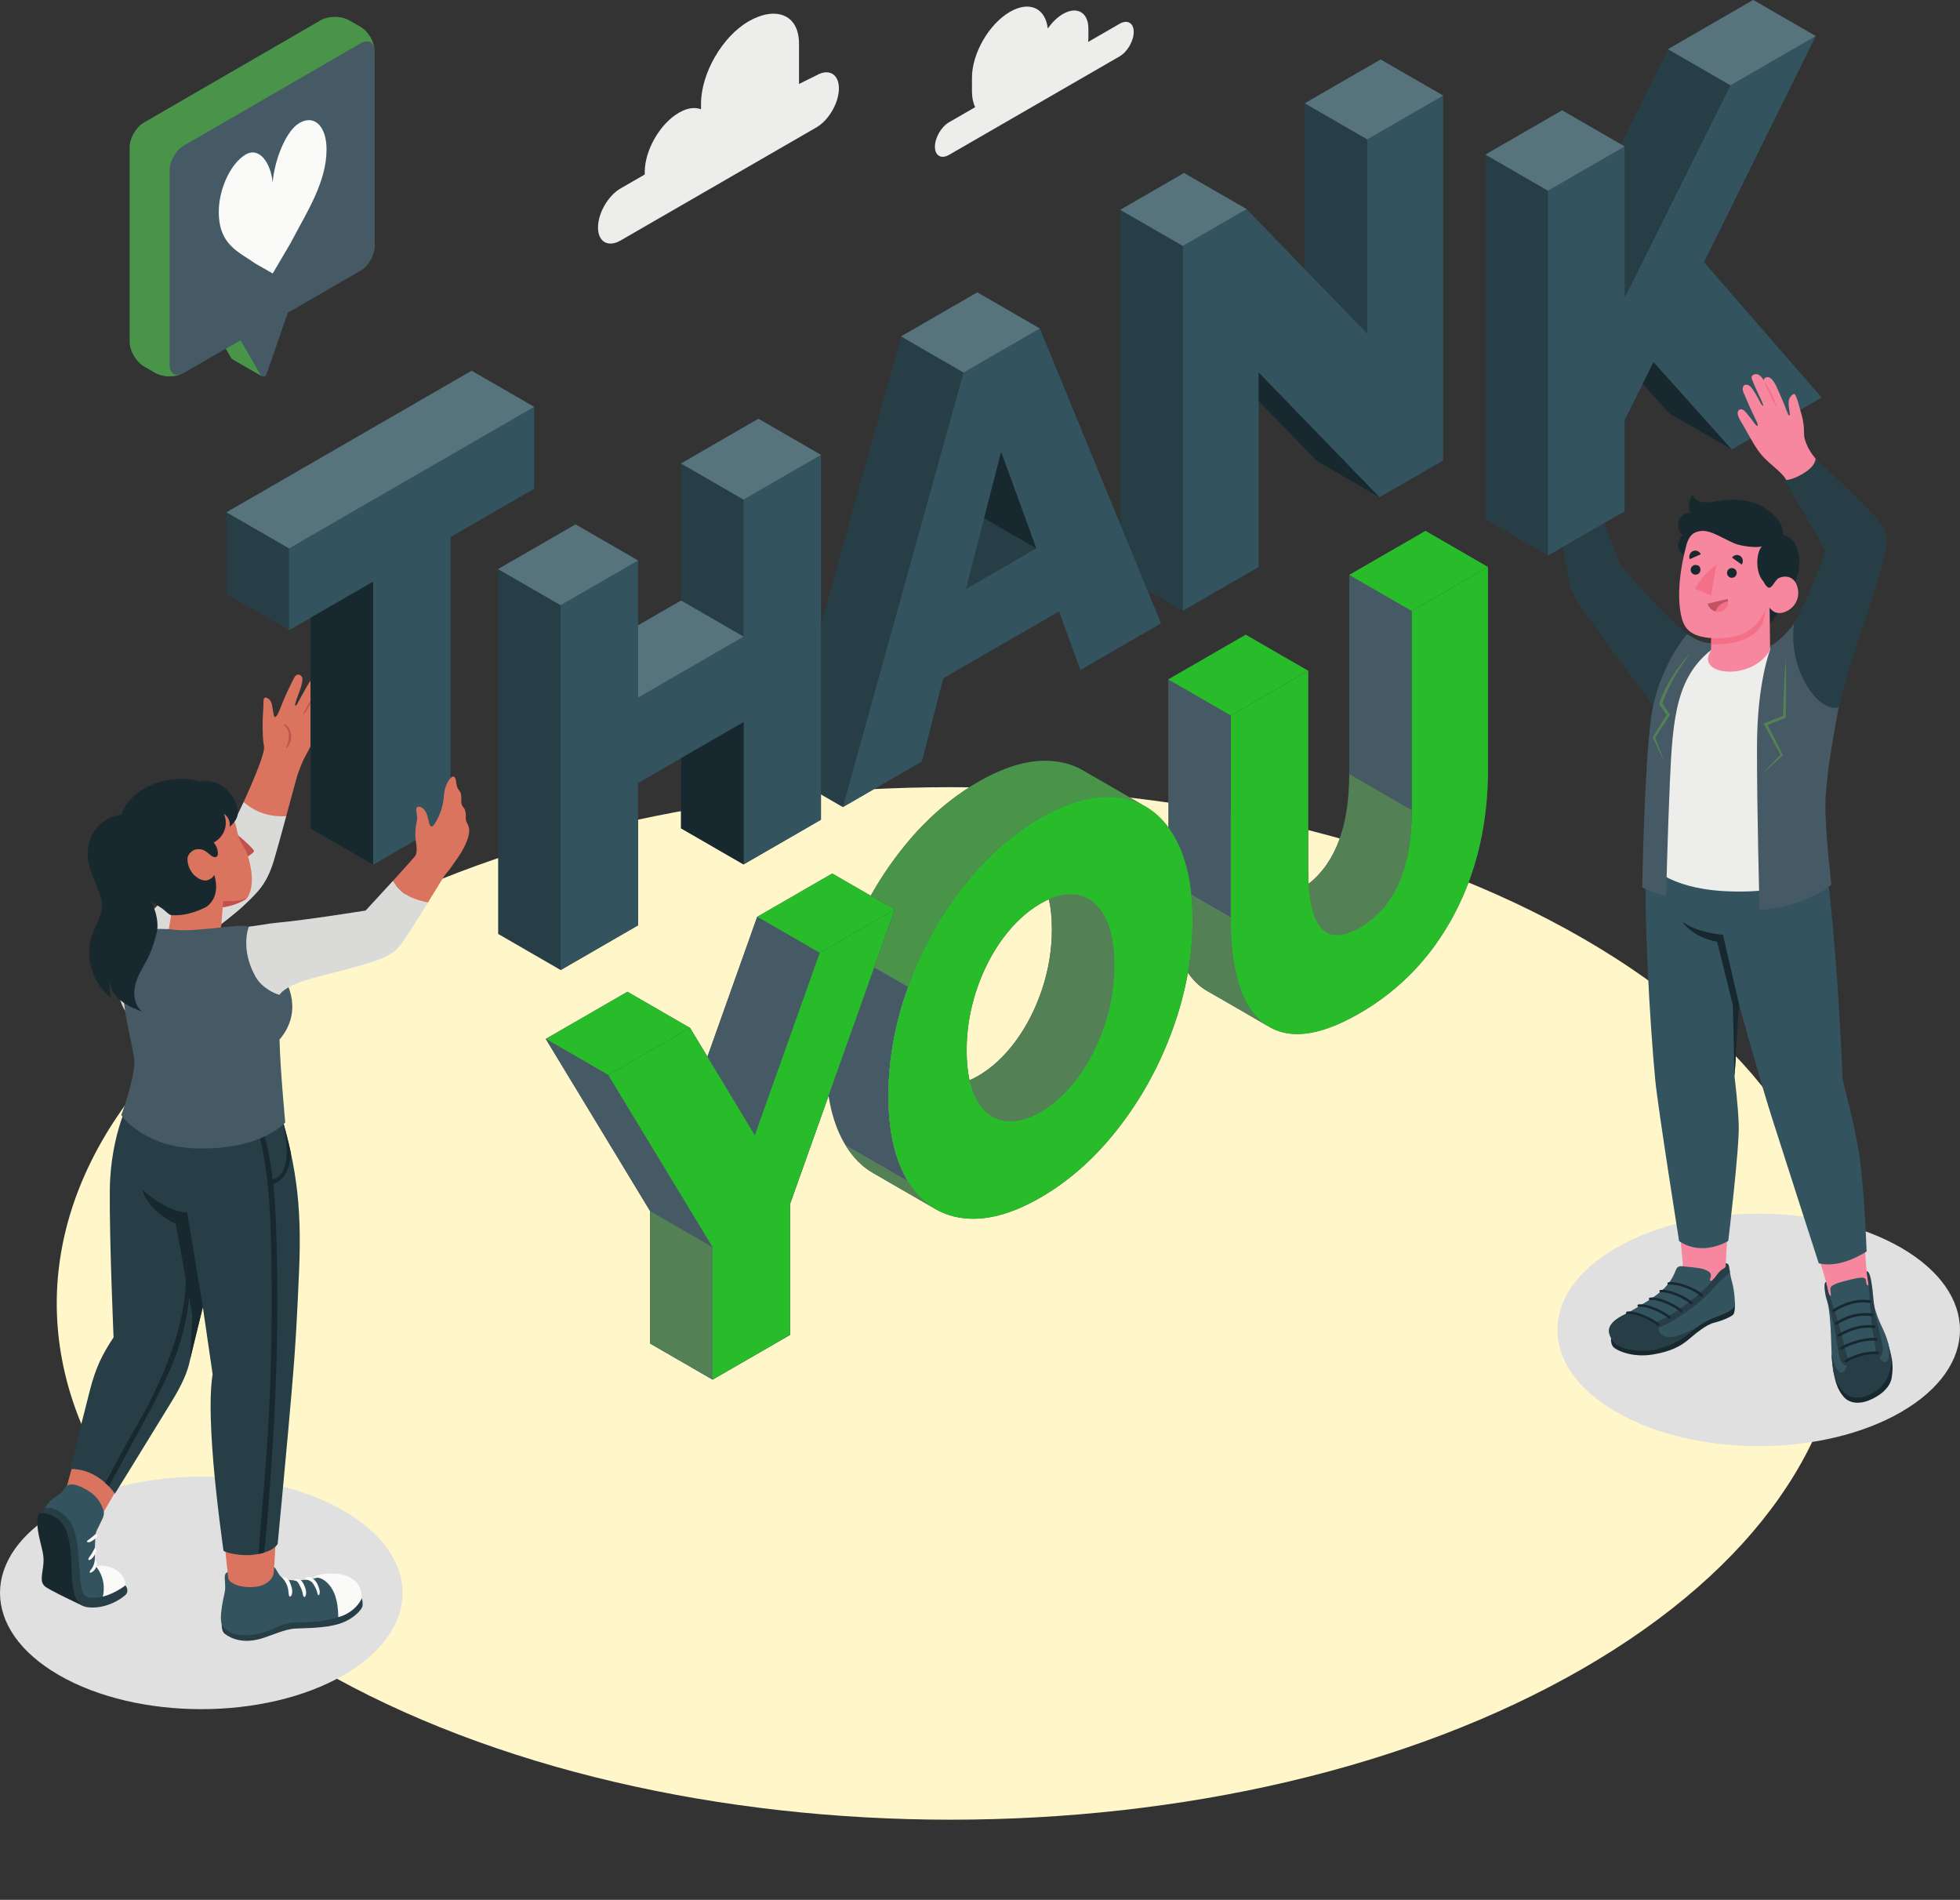 <svg xmlns="http://www.w3.org/2000/svg" width="518" height="502" viewBox="0 0 518 502" fill="none"><rect x="0" y="0" width="518" height="502" fill="#333333" stroke="none"/><g clip-path="url(#clip0_1127_12153)"><path d="M84.202 247.955C-8.069 301.227 -8.067 387.6 84.207 440.872C176.48 494.145 326.083 494.145 418.354 440.872C510.625 387.6 510.622 301.227 418.348 247.955C326.075 194.682 176.473 194.682 84.202 247.955Z" fill="#FFF6C9"></path><path d="M215.756 19.918L211.167 22.188V11.575C211.167 3.562 204.776 1.64 197.836 5.647C190.896 9.653 185.271 19.397 185.271 27.41V28.878C183.697 28.25 181.664 28.493 179.44 29.777C174.446 32.66 170.399 39.672 170.399 45.438V46.105L164.001 49.799C160.712 51.698 158.045 56.315 158.045 60.113C158.045 63.91 160.712 65.448 164.001 63.55L215.756 33.669C219.044 31.77 221.711 27.153 221.711 23.356C221.711 19.558 219.044 18.019 215.756 19.918Z" fill="#EDEDEB"></path><path d="M295.895 6.283L287.576 11.086C287.618 10.714 287.647 10.346 287.647 9.984V7.575C287.647 3.286 284.636 1.548 280.922 3.693C279.418 4.561 278.035 5.937 276.914 7.547C276.306 2.154 272.076 0.145 266.937 3.112C261.38 6.32 256.876 14.121 256.876 20.537V24.142C256.876 25.803 257.183 27.204 257.728 28.318L250.819 32.308C248.758 33.497 247.089 36.39 247.089 38.768C247.089 41.146 248.758 42.111 250.819 40.922L295.895 14.897C297.954 13.709 299.625 10.815 299.625 8.437C299.625 6.058 297.954 5.094 295.895 6.283Z" fill="#EDEDEB"></path><path d="M502.414 329.684C523.188 341.678 523.188 361.124 502.414 373.118C481.639 385.112 447.957 385.113 427.183 373.118C406.408 361.124 406.408 341.678 427.183 329.684C447.957 317.69 481.64 317.69 502.414 329.684Z" fill="#E0E0E0"></path><path d="M90.812 399.191C111.586 411.185 111.586 430.632 90.812 442.625C70.037 454.619 36.355 454.621 15.581 442.625C-5.194 430.632 -5.194 411.185 15.581 399.191C36.355 387.197 70.037 387.197 90.812 399.191Z" fill="#E0E0E0"></path><path d="M119.844 363.506C115.408 363.448 111.26 362.43 108.169 360.606C106.795 359.792 105.722 358.87 104.993 357.893C105.722 358.87 106.796 359.792 108.169 360.606C111.261 362.43 115.408 363.448 119.844 363.506Z" fill="#29444E"></path><path d="M376.73 140.289L356.598 151.907V204.519L373.11 214.063V161.45L393.256 149.819L376.73 140.289Z" fill="#455A64"></path><path d="M356.598 204.519C356.598 218.212 353.006 227.877 345.848 233.544C346.552 246.071 351.095 249.907 359.472 245.067C368.569 239.82 373.11 229.477 373.11 214.063L356.598 204.519Z" fill="#455A64"></path><path d="M353.359 247.092C348.86 247.092 346.357 242.577 345.848 233.544C353.006 227.877 356.598 218.212 356.598 204.519L373.11 214.063C373.11 229.477 368.569 239.82 359.472 245.067C357.136 246.417 355.098 247.092 353.359 247.092Z" fill="#548055"></path><path d="M329.228 167.714L308.771 179.521V232.962L325.296 242.492V189.065L345.739 177.258L329.228 167.714Z" fill="#455A64"></path><path d="M334.231 270.526C328.265 266.161 325.296 256.821 325.296 242.492L308.771 232.962C308.771 247.277 311.753 256.631 317.705 260.983C318.166 261.321 318.64 261.633 319.129 261.904C321.637 263.301 332.698 269.741 335.098 271.123C334.799 270.933 334.515 270.73 334.231 270.526Z" fill="#455A64"></path><path d="M335.098 271.123C332.698 269.741 321.637 263.301 319.129 261.904C318.64 261.633 318.166 261.321 317.705 260.983C316.283 259.943 315.029 258.617 313.946 257.005C314.762 252.362 315.169 247.73 315.169 243.106C315.169 240.777 315.066 238.566 314.859 236.473L325.29 242.488V242.496C325.29 256.819 328.268 266.163 334.225 270.527C334.442 270.686 334.66 270.838 334.883 270.982C334.955 271.03 335.025 271.077 335.098 271.123Z" fill="#548055"></path><path d="M373.112 161.453L373.11 161.451V161.45L393.25 149.822L393.252 149.825L373.112 161.453ZM356.598 151.917L356.592 151.913L356.598 151.91V151.917ZM384.825 144.957L376.73 140.289L368.752 144.893L376.733 140.285L384.825 144.957Z" fill="white"></path><path d="M373.11 161.451L356.598 151.917V151.91L368.752 144.893L376.73 140.289L384.825 144.957L393.25 149.822L373.11 161.45V161.451Z" fill="#29BC2A"></path><path d="M345.738 177.257L339.215 173.486L345.742 177.254L345.738 177.257ZM318.882 173.685L329.222 167.716H329.223L318.882 173.685Z" fill="white"></path><path d="M325.29 189.062L308.771 179.522L318.882 173.685L329.223 167.716L339.215 173.486L345.738 177.257L325.29 189.062Z" fill="#29BC2A"></path><path d="M334.225 270.527C328.269 266.163 325.29 256.819 325.29 242.496V189.062L345.742 177.254V229.862C345.742 245.287 350.32 250.356 359.479 245.068C368.567 239.82 373.112 229.484 373.112 214.06V161.453L393.252 149.825V203.258C393.252 217.58 390.274 230.364 384.319 241.605C378.362 252.849 370.014 261.569 359.272 267.771C348.53 273.973 340.179 274.893 334.225 270.527Z" fill="#455A64"></path><path d="M342.83 273.232C339.841 273.232 337.193 272.483 334.883 270.982C334.661 270.838 334.442 270.686 334.225 270.527C328.269 266.163 325.29 256.819 325.29 242.496V189.062L345.742 177.254V229.862C345.742 241.348 348.28 247.093 353.359 247.093C355.1 247.093 357.14 246.417 359.479 245.068C368.567 239.82 373.112 229.484 373.112 214.06V161.453L393.252 149.825V203.258C393.252 217.58 390.274 230.364 384.319 241.605C378.362 252.849 370.014 261.569 359.272 267.771C352.968 271.411 347.485 273.232 342.83 273.232Z" fill="#29BC2A"></path><path d="M286.118 203.53C284.004 202.323 281.658 201.55 279.082 201.212C272.982 200.412 266.123 202.215 258.476 206.635C250.831 211.054 243.958 217.168 237.871 225.003L254.382 234.547C260.483 226.712 267.343 220.584 274.988 216.179C282.635 211.759 289.507 209.956 295.595 210.755C298.224 211.094 300.61 211.881 302.738 213.129C300.569 211.853 288.911 205.116 286.118 203.53Z" fill="#455A64"></path><path d="M254.382 234.547L237.871 225.003C243.958 217.168 250.831 211.054 258.476 206.635C264.948 202.894 270.856 201.028 276.217 201.028C277.19 201.028 278.146 201.089 279.082 201.212C281.658 201.55 284.004 202.323 286.118 203.53C288.769 205.036 299.412 211.185 302.339 212.893C301.668 212.53 300.977 212.208 300.261 211.929C299.895 211.785 299.524 211.654 299.146 211.534C298.017 211.173 296.834 210.913 295.597 210.75C294.664 210.629 293.716 210.567 292.746 210.567C287.384 210.567 281.466 212.436 274.991 216.174C274.021 216.735 273.063 217.322 272.117 217.937C268.181 220.496 264.464 223.536 260.962 227.055C259.031 228.993 257.166 231.077 255.367 233.304C255.037 233.715 254.708 234.128 254.382 234.547Z" fill="#499449"></path><path d="M237.871 225.003C231.771 232.84 226.984 241.57 223.515 251.195L240.026 260.739C243.51 251.114 248.295 242.383 254.382 234.547L237.871 225.003Z" fill="#455A64"></path><path d="M240.026 260.739L231.056 255.554L236.466 240.345L230.12 236.68C232.411 232.59 234.996 228.697 237.871 225.003L254.382 234.547C254.196 234.787 254.011 235.028 253.826 235.269C248.302 242.517 243.883 250.519 240.567 259.278C240.383 259.762 240.204 260.249 240.026 260.739Z" fill="#499449"></path><path d="M240.026 260.739L223.515 251.195C220.03 260.82 218.295 270.418 218.295 279.962C218.295 289.505 220.03 297.083 223.515 302.71L240.026 312.24C236.556 306.627 234.807 299.049 234.807 289.505C234.807 279.948 236.556 270.364 240.026 260.739Z" fill="#455A64"></path><path d="M240.026 312.24L223.515 302.71C225.507 305.922 227.92 308.349 230.78 309.976C232.841 311.156 243.809 317.5 247.008 319.343C244.282 317.717 241.951 315.344 240.026 312.24Z" fill="#455A64"></path><path d="M246.772 319.208C243.304 317.207 232.793 311.128 230.78 309.976C227.92 308.349 225.507 305.922 223.515 302.71L240.026 312.24C240.154 312.447 240.285 312.65 240.417 312.85C242.207 315.574 244.325 317.694 246.772 319.208Z" fill="#548055"></path><path d="M276.669 237.882C276.852 237.794 277.031 237.721 277.212 237.641V237.638C277.035 237.719 276.846 237.801 276.669 237.882Z" fill="#273E47"></path><path d="M284.912 236.473C282.557 236.014 279.996 236.404 277.212 237.642C277.727 239.932 277.998 242.533 277.998 245.487C277.998 250.91 277.13 256.211 275.409 261.376C273.687 266.554 271.342 271.137 268.386 275.135C265.431 279.148 262.123 282.198 258.476 284.313C257.718 284.748 256.972 285.114 256.253 285.425C256.66 287.337 257.27 289.018 258.056 290.468C259.778 293.653 262.11 295.538 265.079 296.135C268.034 296.717 271.342 295.959 274.988 293.843C278.635 291.742 281.943 288.678 284.912 284.679C287.867 280.681 290.213 276.085 291.934 270.92C293.656 265.741 294.509 260.454 294.509 255.031C294.509 249.623 293.656 245.311 291.934 242.126C290.213 238.954 287.867 237.069 284.912 236.473Z" fill="#455A64"></path><path d="M267.059 296.32C266.381 296.32 265.721 296.256 265.076 296.128C264.38 295.991 263.717 295.781 263.089 295.5C261.047 294.58 259.373 292.904 258.056 290.468C257.27 289.018 256.66 287.337 256.253 285.425C256.972 285.114 257.718 284.748 258.476 284.313C262.123 282.198 265.431 279.148 268.386 275.135C271.342 271.137 273.687 266.554 275.409 261.376C277.13 256.211 277.998 250.91 277.998 245.487C277.998 242.533 277.727 239.932 277.212 237.642C279.149 236.781 280.977 236.33 282.703 236.29C282.778 236.289 282.853 236.287 282.928 236.287C283.603 236.287 284.263 236.351 284.908 236.477C287.866 237.066 290.208 238.949 291.931 242.131C292.91 243.946 293.612 246.121 294.033 248.658C294.352 250.577 294.509 252.703 294.509 255.031C294.509 257.312 294.359 259.57 294.055 261.805C293.636 264.884 292.927 267.919 291.931 270.913C290.208 276.088 287.866 280.676 284.908 284.678C284.415 285.344 283.914 285.984 283.403 286.598C280.833 289.671 278.029 292.092 274.988 293.843C274.267 294.262 273.559 294.628 272.864 294.939C270.811 295.86 268.876 296.32 267.059 296.32Z" fill="#548055"></path><path d="M284.907 284.678C287.866 280.676 290.208 276.087 291.931 270.913C293.651 265.744 294.513 260.451 294.513 255.031C294.513 249.616 293.651 245.317 291.931 242.131C290.208 238.949 287.866 237.066 284.907 236.477C281.945 235.893 278.64 236.652 274.991 238.759C271.34 240.868 268.035 243.925 265.076 247.927C262.115 251.933 259.772 256.522 258.052 261.691C256.331 266.864 255.47 272.157 255.47 277.573C255.47 282.991 256.331 287.291 258.052 290.474C259.772 293.659 262.115 295.544 265.076 296.128C268.035 296.716 271.34 295.954 274.991 293.847C278.64 291.74 281.945 288.685 284.907 284.678ZM254.386 321.855C248.292 321.06 243.504 317.856 240.028 312.242C236.551 306.63 234.812 299.049 234.812 289.499C234.812 279.952 236.551 270.365 240.028 260.736C243.504 251.109 248.292 242.378 254.386 234.544C260.479 226.711 267.348 220.586 274.991 216.174C282.635 211.761 289.504 209.953 295.597 210.75C298.222 211.094 300.605 211.885 302.744 213.122C305.571 214.756 307.974 217.17 309.954 220.364C313.431 225.979 315.169 233.558 315.169 243.106C315.169 252.655 313.431 262.243 309.954 271.871C306.476 281.499 301.691 290.229 295.597 298.061C289.504 305.896 282.635 312.017 274.991 316.431C267.348 320.843 260.479 322.654 254.386 321.855Z" fill="#455A64"></path><path d="M257.239 322.039C256.271 322.039 255.32 321.977 254.386 321.855C248.292 321.06 243.504 317.856 240.028 312.242C239.883 312.007 239.74 311.77 239.6 311.527C238.467 309.561 237.535 307.367 236.803 304.944C235.476 300.547 234.812 295.399 234.812 289.499C234.812 279.952 236.551 270.365 240.028 260.736C243.504 251.109 248.292 242.378 254.386 234.544C260.479 226.711 267.348 220.586 274.991 216.174C281.466 212.436 287.384 210.567 292.746 210.567C293.716 210.567 294.665 210.629 295.597 210.75C298.222 211.095 300.605 211.885 302.744 213.122C305.571 214.756 307.974 217.17 309.954 220.364C313.431 225.979 315.169 233.558 315.169 243.106C315.169 247.73 314.762 252.362 313.946 257.005C313.077 261.949 311.746 266.905 309.954 271.871C306.476 281.5 301.691 290.229 295.597 298.061C289.504 305.897 282.635 312.017 274.991 316.431C268.518 320.168 262.601 322.039 257.239 322.039ZM255.47 277.573C255.47 282.992 256.331 287.292 258.052 290.474C259.772 293.659 262.115 295.544 265.076 296.128C265.721 296.256 266.381 296.32 267.059 296.32C269.491 296.32 272.136 295.495 274.991 293.847C278.64 291.74 281.945 288.685 284.907 284.678C287.866 280.676 290.208 276.088 291.931 270.913C293.651 265.744 294.513 260.451 294.513 255.031C294.513 252.701 294.353 250.576 294.033 248.658C293.612 246.121 292.91 243.945 291.931 242.131C290.208 238.949 287.866 237.066 284.907 236.477C284.263 236.351 283.603 236.287 282.928 236.287C282.852 236.287 282.778 236.289 282.703 236.29C280.331 236.338 277.76 237.161 274.991 238.759C271.34 240.868 268.035 243.925 265.076 247.927C262.115 251.933 259.772 256.522 258.052 261.691C256.331 266.864 255.47 272.157 255.47 277.573Z" fill="#29BC2A"></path><path d="M219.947 230.806L200.115 242.255L186.958 279.231L182.344 271.593L165.824 262.054L144.236 274.517L171.815 320.016V354.996L188.334 364.534L208.784 352.728V318.162L236.465 240.345L219.947 230.806Z" fill="#455A64"></path><path d="M208.784 318.162L236.465 240.345L216.635 251.795L200.115 242.255L219.947 230.806L236.465 240.345L231.056 255.554L218.973 289.52L208.784 318.162ZM160.756 284.056L144.236 274.517L165.824 262.054L182.344 271.593L160.756 284.056Z" fill="#29BC2A"></path><path d="M200.115 242.255L216.635 251.795L199.488 299.979L186.958 279.231L200.115 242.255Z" fill="#455A64"></path><path d="M144.236 274.517L160.756 284.056L188.334 329.556L171.815 320.016L144.236 274.517Z" fill="#455A64"></path><path d="M171.815 354.996L188.334 364.534V329.556L171.815 320.016V354.996Z" fill="#455A64"></path><path d="M188.334 364.534L171.815 354.996V320.016L188.334 329.556V364.534Z" fill="#548055"></path><path d="M208.785 318.162V352.728L188.334 364.534V329.556L160.756 284.056L182.344 271.593L199.488 299.979L216.635 251.795L236.466 240.345L208.785 318.162Z" fill="#455A64"></path><path d="M188.334 364.534V329.556L160.756 284.056L182.344 271.593L199.488 299.979L216.635 251.795L236.466 240.345L208.785 318.162V352.728L188.334 364.534Z" fill="#29BC2A"></path><path d="M364.88 15.725L344.842 27.294V71.151L329.444 55.26L312.926 45.721L296.091 55.441V151.841L312.609 161.381L332.646 149.812V105.955L348.043 121.847L364.562 131.385L381.398 121.665V25.264L364.88 15.725Z" fill="#273E47"></path><path d="M381.398 25.265V121.665L364.562 131.385L332.647 98.444V149.812L312.609 161.381V64.98L329.444 55.26L361.362 88.2V36.834L381.398 25.265Z" fill="#33535F"></path><path d="M296.091 55.441L312.609 64.98L329.444 55.26L312.926 45.721L296.091 55.441Z" fill="#33535F"></path><path d="M312.609 64.98L296.091 55.441L312.926 45.721L329.444 55.26L312.609 64.98Z" fill="#57747C"></path><path d="M344.842 27.294L361.361 36.834L381.398 25.265L364.88 15.725L344.842 27.294Z" fill="#33535F"></path><path d="M361.361 36.834L344.842 27.294L364.88 15.725L381.398 25.265L361.361 36.834Z" fill="#57747C"></path><path d="M332.647 98.444L364.562 131.386L348.044 121.847L332.646 105.955L332.647 98.444Z" fill="#17282F"></path><path d="M274.806 86.805L258.287 77.266L238.146 88.895L206.231 203.722L222.75 213.261L243.614 201.216L249.294 179.206L279.867 161.555L285.548 177.005L306.825 164.72L274.806 86.805Z" fill="#273E47"></path><path d="M273.876 144.907L264.581 119.426L255.285 155.641L273.876 144.907ZM279.867 161.556L249.293 179.206L243.614 201.216L222.75 213.261L254.665 98.433L274.806 86.805L306.825 164.72L285.548 177.005L279.867 161.556Z" fill="#33535F"></path><path d="M238.146 88.895L254.665 98.433L274.806 86.805L258.288 77.266L238.146 88.895Z" fill="#33535F"></path><path d="M254.665 98.433L238.146 88.895L258.288 77.266L274.806 86.805L254.665 98.433Z" fill="#57747C"></path><path d="M273.87 144.897L260.084 136.94L264.585 119.425L273.87 144.897Z" fill="#17282F"></path><path d="M200.446 110.66L179.995 122.468V158.688L168.627 165.25V148.108L152.109 138.568L131.657 150.376V246.778L148.176 256.316L168.627 244.508V206.913L179.995 200.349V218.87L196.515 228.408L216.965 216.6V120.2L200.446 110.66Z" fill="#273E47"></path><path d="M216.966 120.2V216.6L196.515 228.408V190.812L168.627 206.913V244.508L148.176 256.316V159.915L168.627 148.108V184.326L196.515 168.226V132.007L216.966 120.2Z" fill="#33535F"></path><path d="M131.657 150.376L148.176 159.915L168.627 148.108L152.109 138.568L131.657 150.376Z" fill="#33535F"></path><path d="M148.176 159.915L131.657 150.376L152.109 138.568L168.627 148.108L148.176 159.915Z" fill="#57747C"></path><path d="M179.995 122.468L196.515 132.007L216.966 120.2L200.446 110.66L179.995 122.468Z" fill="#33535F"></path><path d="M196.515 132.007L179.995 122.468L200.446 110.66L216.966 120.2L196.515 132.007Z" fill="#57747C"></path><path d="M179.995 158.688L196.515 168.226L168.628 184.326V165.25L179.995 158.688Z" fill="#33535F"></path><path d="M168.628 184.326V165.25L179.995 158.688L196.515 168.226L168.628 184.326Z" fill="#57747C"></path><path d="M196.515 190.812V228.408L179.995 218.87V200.349L196.515 190.812Z" fill="#17282F"></path><path d="M456.108 333.847L456.704 322.486L443.822 324.042C443.822 324.042 444.352 330.163 444.722 333.623C444.942 335.668 442.384 339.628 442.384 339.628C442.384 339.628 448.635 342.553 451.828 341.236C455.019 339.919 456.52 335.776 456.426 334.896C456.333 334.015 456.108 333.847 456.108 333.847Z" fill="#F6879F"></path><path d="M425.929 353.189C425.725 353.196 425.498 355.314 426.642 356.167C427.961 357.152 431.784 358.709 436.727 357.921C441.67 357.135 444.304 355.597 446.231 353.966C448.158 352.337 450.859 350.038 453.088 349.49C455.158 348.982 457.39 348.012 458.034 347.384C458.679 346.755 458.484 344.076 458.484 344.076L425.929 353.189Z" fill="#17282F"></path><path d="M456.109 333.827C456.109 333.827 456.732 333.809 456.885 334.425C457.066 335.16 457.314 337.303 457.688 338.504C458.208 340.173 458.646 343.618 458.426 345.004C458.204 346.388 454.839 347.471 452.696 348.326C450.506 349.201 448 350.927 445.813 352.751C443.548 354.638 438.711 356.694 435.474 356.793C431.644 356.91 427.288 355.911 426.236 354.287C424.935 352.277 423.953 349.922 429.536 347.249C430.594 346.743 434.289 344.512 435.546 343.705C438.95 341.525 441.327 339.552 442.79 335.864C442.961 335.433 443.14 334.956 443.563 334.724C443.889 334.547 444.29 334.555 444.664 334.59C445.615 334.679 449.406 335.024 450.283 335.376C451.058 335.688 452.154 336.043 452.173 336.957C452.18 337.275 452.093 337.588 451.994 337.893C451.933 338.081 451.889 338.332 452.068 338.435C452.236 338.533 452.451 338.407 452.594 338.277C453.169 337.756 453.58 337.101 454.059 336.501C454.315 336.179 454.596 335.87 454.924 335.61C455.223 335.375 455.611 335.249 455.874 334.985C456.207 334.65 456.109 334.255 456.109 333.827Z" fill="#33535F"></path><path d="M445.813 352.751C446.773 351.95 447.797 351.172 448.827 350.473V350.467C448.827 350.467 442.295 354.514 439.531 352.891C437.751 351.847 438.526 350.466 438.551 350.034C438.577 349.6 432.322 346.786 430.628 346.662C430.167 346.922 429.78 347.133 429.536 347.249C423.953 349.922 424.935 352.277 426.236 354.287C427.288 355.911 430.461 357.091 435.41 356.905C438.646 356.785 443.548 354.638 445.813 352.751Z" fill="#273E47"></path><path d="M438.969 348.758C435.49 350.211 437.02 350.772 438.013 350.868C439.007 350.963 444.825 347.493 448.347 344.675C452.021 341.735 454.287 338.586 455.653 337.507C456.161 337.104 456.707 336.613 457.191 336.154C457.071 335.43 456.97 334.771 456.885 334.426C456.732 333.809 456.109 333.827 456.109 333.827C456.109 334.255 456.208 334.65 455.874 334.985C455.611 335.249 455.223 335.375 454.924 335.611C454.596 335.87 454.315 336.179 454.059 336.501C453.58 337.101 453.169 337.756 452.595 338.277C449.65 342.052 442.449 347.306 438.969 348.758Z" fill="#273E47"></path><path d="M438.245 350.372L438.463 350.29C438.609 350.17 438.624 349.963 438.496 349.829C437.454 348.724 432.628 346.191 430.042 346.555C429.849 346.582 429.717 346.748 429.745 346.927C429.773 347.105 429.93 347.225 430.141 347.203C432.558 346.868 437.146 349.387 437.971 350.262L438.245 350.372Z" fill="#17282F"></path><path d="M441.257 348.484L441.475 348.402C441.621 348.282 441.635 348.075 441.507 347.939C440.467 346.837 435.642 344.307 433.053 344.668C432.861 344.695 432.729 344.861 432.757 345.04C432.785 345.218 432.957 345.341 433.153 345.314C435.571 344.983 440.158 347.499 440.983 348.374L441.257 348.484Z" fill="#17282F"></path><path d="M444.274 346.689L444.492 346.607C444.637 346.488 444.651 346.281 444.524 346.145C443.483 345.041 438.657 342.506 436.07 342.874C435.878 342.899 435.746 343.067 435.773 343.246C435.801 343.423 435.97 343.547 436.17 343.52C438.587 343.186 443.174 345.704 443.999 346.579L444.274 346.689Z" fill="#17282F"></path><path d="M447.054 344.665L447.273 344.582C447.418 344.463 447.432 344.256 447.304 344.12C446.265 343.016 441.429 340.485 438.85 340.849C438.659 340.875 438.526 341.042 438.555 341.219C438.581 341.398 438.752 341.521 438.95 341.496C441.365 341.163 445.956 343.679 446.779 344.554L447.054 344.665Z" fill="#17282F"></path><path d="M449.777 342.641L449.992 342.562C450.139 342.445 450.156 342.238 450.031 342.101C448.599 340.534 443.567 338.456 440.98 338.819C440.789 338.845 440.656 339.012 440.684 339.19C440.712 339.368 440.883 339.488 441.08 339.466C443.41 339.14 448.228 341.138 449.499 342.527L449.777 342.641Z" fill="#17282F"></path><path d="M482.57 338.575L479.364 327.93L492.494 325.582L493.327 335.938C493.327 335.938 494.816 339.606 494.043 340.989C493.27 342.373 484.548 344.121 483.71 343.25C482.873 342.379 482.57 338.575 482.57 338.575Z" fill="#F6879F"></path><path d="M484.47 361.908C484.978 365.218 485.754 367.342 487.257 369.089C488.762 370.836 491.334 371.048 493.835 370.065C496.336 369.081 499.469 367.023 499.952 364.02C500.434 361.018 500.116 359.063 499.269 356.055L484.47 361.908Z" fill="#17282F"></path><path d="M493.327 335.938C494.385 335.843 494.283 340.407 495.277 344.807C496.342 349.523 498.133 351.256 499.054 355.114C500.107 359.523 500.014 361.583 498.47 364.598C496.927 367.614 490.859 371.301 487.416 367.89C484.61 365.109 484.2 361.591 484.041 357.045C483.878 352.347 483.805 349.035 483.285 345.533C482.789 342.186 481.699 339.232 482.579 338.709C482.693 339.193 482.815 339.813 482.932 340.288C483.021 340.653 483.284 342.467 483.875 342.389C483.892 341.949 483.847 341.548 483.776 341.114C483.715 340.736 483.716 340.314 483.971 339.978C484.227 339.639 485.222 339.191 485.641 339.049C486.659 338.7 488.485 338.247 489.529 337.995C490.049 337.868 490.572 337.762 491.098 337.683C491.525 337.619 492.028 337.571 492.444 337.638C492.699 337.679 492.941 337.8 493.053 338.005C493.135 338.157 493.137 338.339 493.152 338.511C493.179 338.824 493.251 339.129 493.363 339.417C493.414 339.544 493.531 339.69 493.678 339.635C493.799 339.588 493.836 339.446 493.826 339.334C493.783 338.788 493.671 338.405 493.588 337.776C493.549 337.485 493.461 337.094 493.431 336.8C493.402 336.513 493.375 336.223 493.327 335.938Z" fill="#33535F"></path><path d="M498.704 353.868C498.863 354.504 499.856 358.716 498.601 359.705C497.245 360.776 496.167 357.511 496.167 357.511C496.167 357.511 492.735 357.136 488.018 359.818C488.329 360.478 487.775 362.905 486.394 362.632C485.021 362.363 484.07 357.501 484.058 357.437C484.228 361.793 484.692 365.189 487.416 367.89C490.859 371.301 496.927 367.614 498.47 364.598C500.015 361.583 500.107 359.523 499.054 355.114C498.949 354.673 498.831 354.262 498.704 353.868Z" fill="#273E47"></path><path d="M495.81 357.862C495.972 359.491 497.737 358.649 497.617 356.332C497.497 354.015 495.606 348.775 495.277 344.807C494.767 339.365 494.385 335.843 493.327 335.938L493.347 336.103L493.683 338.365C493.742 338.693 493.799 338.981 493.826 339.334C494.14 342.658 494.424 349.13 495.009 352.122C495.594 355.113 495.649 356.233 495.81 357.862Z" fill="#273E47"></path><path d="M488.58 359.682C488.097 358.134 487.714 357.098 487.085 354.117C486.461 351.157 484.46 345.261 483.458 342.088C483.153 341.573 482.997 340.552 482.932 340.288C482.823 339.844 482.709 339.279 482.603 338.811L482.574 338.713C481.94 339.101 482.259 341.675 482.651 342.999C483.044 344.323 483.516 345.74 484.016 347.642C485.253 351.38 485.568 357.05 486.355 359.199C487.141 361.349 489.063 361.23 488.58 359.682Z" fill="#273E47"></path><path d="M487.927 359.967L488.064 359.907C488.1 359.882 491.766 357.537 496.096 357.862C496.309 357.877 496.513 357.732 496.551 357.54C496.591 357.347 496.45 357.178 496.238 357.161C491.606 356.813 487.811 359.246 487.65 359.351C487.468 359.47 487.411 359.69 487.527 359.844C487.614 359.961 487.775 360.005 487.927 359.967Z" fill="#17282F"></path><path d="M486.743 356.565L486.87 356.513C486.911 356.488 491.045 354.013 495.863 354.227C496.075 354.233 496.274 354.087 496.308 353.892C496.34 353.698 496.192 353.532 495.979 353.523C490.884 353.299 486.657 355.834 486.479 355.94C486.292 356.055 486.227 356.275 486.335 356.433C486.42 356.557 486.585 356.605 486.743 356.565Z" fill="#17282F"></path><path d="M495.317 350.903C495.463 350.867 495.588 350.758 495.628 350.618C495.68 350.424 495.555 350.245 495.345 350.216C490.512 349.553 486.041 352.429 485.852 352.552C485.668 352.671 485.612 352.893 485.728 353.046C485.843 353.198 486.086 353.223 486.266 353.108C486.309 353.08 490.653 350.291 495.151 350.913L495.317 350.903Z" fill="#17282F"></path><path d="M494.773 347.774C494.916 347.738 495.039 347.631 495.081 347.493C495.138 347.301 495.016 347.119 494.808 347.088C489.484 346.269 485.295 349.3 485.12 349.429C484.944 349.558 484.903 349.78 485.03 349.926C485.156 350.072 485.405 350.085 485.575 349.956C485.613 349.927 489.645 347.022 494.6 347.782L494.773 347.774Z" fill="#17282F"></path><path d="M494.146 344.26C494.286 344.224 494.409 344.121 494.452 343.985C494.512 343.793 494.393 343.61 494.186 343.576C489.191 342.738 484.628 345.888 484.437 346.024C484.258 346.148 484.213 346.371 484.335 346.52C484.455 346.669 484.698 346.691 484.877 346.562C484.922 346.531 489.33 343.49 493.968 344.268L494.146 344.26Z" fill="#17282F"></path><path d="M481.689 221.397C485.596 247.505 486.975 285.109 486.975 285.109C487.299 287.09 489.14 292.947 490.978 302.681C492.616 311.356 493.261 329.567 493.327 330.664C493.327 330.664 486.539 335.338 480.669 333.795C480.669 333.795 472.059 307.187 468.241 295.172C464.628 283.802 459.643 265.479 459.643 265.479L458.41 284.459C458.41 284.459 459.368 292.044 459.528 297.297C459.714 303.404 456.754 327.894 456.754 327.894C456.754 327.894 450.048 332.182 443.763 327.937C443.763 327.937 438.149 292.642 437.455 285.328C436.094 270.982 434.285 241.456 435.065 223.679L481.689 221.397Z" fill="#33535F"></path><path d="M459.643 265.479L455.35 247.012C455.35 247.012 448.333 246.48 444.539 243.459C444.539 243.459 447.147 247.628 453.817 248.85L457.973 265.643L458.41 284.459L459.643 265.479Z" fill="#17282F"></path><path d="M414.392 150.159C415.717 156.278 414.964 155.589 418.471 160.401C425.85 170.525 434.696 182.438 434.696 182.438C442.594 185.508 443.19 175.265 447.962 170.088C443.631 165.554 441.849 165.545 436.619 159.462C433.32 155.627 427.836 149.298 427.836 149.298C427.836 149.298 425.351 142.807 423.3 136.892C420.712 129.431 419.872 128.369 421.004 124.777C421.55 123.04 421.758 120.748 421.891 119.67C422.205 117.164 422.145 114.638 422.35 112.127C422.365 111.949 422.378 111.762 422.306 111.599C422.027 110.967 421.184 111.402 420.804 111.686C420.289 112.069 420.039 112.729 419.858 113.336C419.618 114.139 419.414 114.944 419.183 115.753C419.12 115.967 418.979 116.721 418.674 116.719C418.35 116.715 418.388 115.913 418.374 115.71C418.319 114.883 418.349 114.053 418.379 113.226C418.453 111.156 418.527 109.087 418.601 107.017C418.61 106.732 418.621 106.443 418.546 106.167C418.248 105.069 416.982 105.215 416.48 106.402C416.347 106.718 416.243 107.046 416.172 107.382C415.955 108.422 415.799 109.475 415.704 110.534C415.665 110.973 415.64 111.398 415.541 111.828C415.521 111.913 415.391 112.51 415.226 112.267L415.179 112.061C415.149 110.653 415.256 109.249 415.325 107.846C415.36 107.133 415.385 106.422 415.38 105.709C415.375 105.232 415.506 104.353 415.132 103.982C415.008 103.859 414.835 103.796 414.663 103.768C414.124 103.681 413.539 103.931 413.229 104.38C413.055 104.631 412.913 104.941 412.806 105.229C412.73 105.428 412.647 105.811 412.589 106.168C412.258 105.365 411.184 105.579 410.779 106.226C410.159 107.217 410.14 108.324 410.075 109.701C410.001 111.259 409.969 112.019 409.956 114.355C409.953 114.809 409.742 115.094 409.657 114.582C409.585 114.146 409.546 113.741 409.523 113.299C409.494 112.756 409.495 112.582 409.458 112.005C409.41 111.243 409.489 109.802 409.226 109.49C408.977 109.195 408.456 109.344 408.184 109.572C407.976 109.744 407.852 109.995 407.753 110.247C407.112 111.859 407.218 113.659 407.351 115.389C407.459 116.773 407.578 118.156 407.697 119.541C407.917 122.083 408.168 124.724 409.474 126.917C409.922 127.669 410.363 128.677 410.584 129.524C411.395 132.626 411.885 136.149 412.528 139.815C413.004 142.53 413.384 145.513 414.392 150.159Z" fill="#F6879F"></path><path d="M416.497 117.934C414.193 117.76 413.206 120.842 412.801 122.619C412.721 122.972 412.856 124.046 413.225 123.26C413.355 122.986 413.478 122.708 413.611 122.435C413.866 121.911 414.14 121.395 414.462 120.909C415.015 120.071 415.716 119.312 416.592 118.824C416.828 118.69 417.121 118.488 417.047 118.227C416.999 118.059 416.813 117.972 416.641 117.949L416.497 117.934Z" fill="#F47089"></path><path d="M412.589 106.168C412.616 108.931 412.519 111.682 412.025 114.411C411.85 111.649 411.958 108.871 412.589 106.168Z" fill="#F47089"></path><path d="M445.826 167.542C442.44 164.783 438.798 161.011 435.815 157.828C432.833 154.646 428.196 149.201 428.196 149.201L421.942 133.066C421.942 133.066 421.124 134.823 417.353 135.918C413.58 137.013 411.843 135.759 411.843 135.759C411.843 135.759 412.772 143.85 413.934 149.744C415.095 155.636 414.7 155.807 418.413 161.173C422.126 166.54 431.868 179.834 434.424 183.001C436.979 186.168 439.905 192.601 439.905 192.423C439.905 192.247 445.826 167.542 445.826 167.542Z" fill="#273E47"></path><path d="M466.107 170.773C468.765 171.282 477.046 174.234 480.121 175.883C480.121 175.883 483.569 183.368 482.026 200.475C481.779 203.213 481.159 210.593 480.902 216.288C480.557 223.971 480.922 226.122 481.196 230.201C481.196 230.201 474.102 236.587 455.361 235.447C440.644 234.552 436.138 228.576 436.138 228.576C436.138 228.576 435.919 208.746 436.144 197.902C436.441 183.657 440.633 175.378 443.771 172.844L453.395 171.097L466.107 170.773Z" fill="#EDEDEB"></path><path d="M467.801 170.807L467.811 171.762C467.811 171.762 464.402 180.282 464.351 196.988C464.299 213.693 465.033 240.422 465.033 240.422C465.033 240.422 476.433 240.017 483.99 233.759C483.99 233.759 482.356 219.295 482.423 212.653C482.49 206.011 484.185 196.404 485.932 186.938C487.706 177.324 474.145 164.761 474.145 164.761C472.275 167.32 470.172 169.362 467.801 170.807Z" fill="#455A64"></path><path d="M453.043 170.047C449.62 169.836 448.569 169.201 445.826 167.542C445.826 167.542 438.175 176.455 436.363 189.584C434.551 202.714 434.016 234.474 434.016 234.474C435.309 235.257 438.719 236.546 440.333 236.746C440.333 236.746 440.699 221.105 441.321 206.693C442.07 189.304 443.096 178.355 453.064 171.13L453.043 170.047Z" fill="#455A64"></path><path d="M465.725 204.496C467.318 202.783 468.934 201.094 470.574 199.432C469.264 197.131 467.528 193.875 466.276 191.557L466.076 191.185C467.776 190.483 469.492 189.817 471.21 189.16C471.363 184.06 471.582 178.764 471.963 173.696C472.1 178.863 472.055 184.25 471.956 189.43L471.951 189.677L471.717 189.772C470.2 190.388 468.681 190.996 467.151 191.58C467.475 192.207 469.06 195.263 469.06 195.263C469.804 196.67 470.489 198.108 471.209 199.528L471.072 199.657C469.316 201.297 467.532 202.908 465.725 204.496Z" fill="#548055"></path><path d="M439.927 201.459C438.858 199.31 437.849 197.134 436.857 194.948L436.8 194.824L436.879 194.692C438.037 192.742 439.227 190.812 440.433 188.892L438.593 186.195L438.483 186.035C440.122 180.914 443.243 176.38 446.812 172.417C444.496 175.601 442.379 178.913 440.704 182.467C440.194 183.596 439.733 184.742 439.36 185.914L441.22 188.663L441.365 188.876L441.227 189.091C439.981 191.032 438.716 192.962 437.422 194.873C438.288 197.057 439.137 199.246 439.927 201.459Z" fill="#548055"></path><path d="M470.207 141.159C470.207 141.159 472.918 141.298 474.192 143.36C475.466 145.423 476.24 149.185 474.622 153.395C472.844 158.027 469.38 162.493 468.623 163.794C467.867 165.095 466.416 165.405 466.416 165.405L466.81 159.7L467.195 155.73C467.195 155.73 464.112 152.679 463.958 149.807C463.762 146.112 465.288 144.089 465.288 144.089L470.207 141.159Z" fill="#17282F"></path><path d="M450.394 146.992C451.966 146.322 453.944 146.139 455.626 146.105C457.227 146.074 458.827 146.034 460.428 145.998C462.141 145.961 463.854 145.923 465.569 145.885C465.569 145.885 471.074 145.21 471.241 141.339C471.325 139.435 470.445 138.121 470.257 137.838C469.591 136.838 468.513 135.692 467.536 135.001C465.208 133.356 463.07 132.473 460.168 132.143C458.076 131.904 455.957 132.109 453.876 132.421C452.466 132.631 451.024 132.89 449.629 132.599C448.629 132.391 447.581 131.747 447.451 130.734C446.311 132 446.035 133.973 446.783 135.503C445.412 135.383 444.072 136.387 443.658 137.699C443.193 139.166 443.83 140.387 444.66 141.541C444.556 141.398 443.96 142.469 443.912 142.559C443.585 143.186 443.451 143.909 443.554 144.62C443.702 145.627 444.567 146.376 445.462 146.86C447.04 147.713 448.766 147.686 450.394 146.992Z" fill="#17282F"></path><path d="M471.959 161.597C468.937 162.909 467.688 160.51 467.688 160.51L467.811 171.762C462.993 180.149 447.789 178.526 452.188 171.907L452.275 168.592C452.275 168.592 451.276 168.579 449.723 168.232C445.633 167.314 444.682 164.819 444.164 161.919C443.359 157.412 443.773 151.215 445.664 144.136C446.029 142.769 446.689 141.288 447.983 140.717C451.195 139.298 454.007 141.666 458.313 143.562C460.097 144.348 464.484 144.849 465.668 144.355C464.066 145.975 463.849 151.307 466.009 153.569C466.37 154.335 466.765 154.792 467.073 155.086C467.995 155.962 468.873 153.844 469.714 153.036C470.564 152.235 473.616 151.613 474.797 154.44C475.992 157.316 474.759 160.383 471.959 161.597Z" fill="#F6879F"></path><path d="M452.275 168.592C455.713 168.72 458.652 168.44 461.065 167.286C463.053 166.335 465.88 163.575 466.587 160.878C466.346 165.237 464.647 167.218 461.502 168.7C458.356 170.18 454.485 170.335 452.234 170.287L452.275 168.592Z" fill="#F47089"></path><path d="M457.755 147.342L460.316 149.186C460.816 148.446 460.646 147.435 459.94 146.925C459.232 146.415 458.254 146.603 457.755 147.342Z" fill="#17282F"></path><path d="M446.566 147.752L449.475 146.466C449.147 145.644 448.231 145.264 447.427 145.62C446.624 145.974 446.238 146.93 446.566 147.752Z" fill="#17282F"></path><path d="M458.989 151.485C458.932 152.192 458.313 152.721 457.606 152.665C456.897 152.608 456.368 151.99 456.424 151.282C456.481 150.574 457.1 150.045 457.808 150.101C458.516 150.157 459.044 150.776 458.989 151.485Z" fill="#17282F"></path><path d="M449.394 150.668C449.338 151.376 448.719 151.904 448.011 151.848C447.303 151.793 446.774 151.173 446.83 150.465C446.886 149.757 447.506 149.228 448.213 149.285C449.028 149.349 449.458 149.854 449.394 150.668Z" fill="#17282F"></path><path d="M453.626 149.216L452.213 157.347L447.962 155.566C449.624 152.748 451.512 150.632 453.626 149.216Z" fill="#F47089"></path><path d="M456.596 158.254L451.301 159.515C451.701 161.001 453.213 161.922 454.675 161.574C456.137 161.226 456.998 159.739 456.596 158.254Z" fill="#C35363"></path><path d="M453.406 161.559C453.878 160.124 455.159 159.078 456.685 158.924C456.714 160.162 455.916 161.279 454.675 161.574C454.245 161.676 453.814 161.658 453.406 161.559Z" fill="#F47089"></path><path d="M450.326 69.285L479.866 9.538L463.347 -0.001L440.831 12.998L428.334 38.107L412.839 29.159L392.595 40.847V137.248L409.115 146.787L429.359 135.099V111L434.148 101.418L441.14 109.221L457.659 118.76L481.416 105.045L450.326 69.285Z" fill="#273E47"></path><path d="M437.002 95.707L429.359 111V135.099L409.115 146.787V50.387L429.359 38.699V78.773L457.35 22.538L479.867 9.538L450.326 69.285L481.417 105.045L457.659 118.76L437.002 95.707Z" fill="#33535F"></path><path d="M392.595 40.847L409.115 50.387L429.359 38.699L412.839 29.159L392.595 40.847Z" fill="#33535F"></path><path d="M409.115 50.387L392.595 40.847L412.839 29.159L429.359 38.699L409.115 50.387Z" fill="#57747C"></path><path d="M440.831 12.998L457.35 22.538L479.866 9.538L463.347 -0.001L440.831 12.998Z" fill="#33535F"></path><path d="M457.35 22.538L440.831 12.998L463.347 -0.001L479.866 9.538L457.35 22.538Z" fill="#57747C"></path><path d="M437.002 95.707L457.659 118.76L441.14 109.221L434.148 101.418L437.002 95.707Z" fill="#17282F"></path><path d="M459.244 109.009C459.278 108.698 459.436 108.391 459.709 108.243C460.002 108.084 460.373 108.135 460.665 108.293C460.958 108.449 461.19 108.699 461.41 108.948C462.13 109.76 462.804 110.615 463.426 111.506C463.562 111.701 464.579 113.12 464.55 112.304C464.541 112.021 464.37 111.617 464.255 111.381C463.022 108.861 461.864 106.306 460.781 103.72C460.552 103.172 460.398 102.235 460.965 101.822C461.496 101.434 462.225 101.775 462.63 102.181C462.873 102.424 463.092 102.688 463.283 102.973C463.874 103.857 464.415 104.775 464.9 105.72C465.102 106.111 465.284 106.497 465.536 106.857C465.586 106.928 465.931 107.434 465.994 107.147L465.958 106.937C465.459 105.623 464.833 104.36 464.242 103.086C463.943 102.438 463.651 101.788 463.391 101.126C463.216 100.682 462.765 99.916 462.973 99.432C463.041 99.271 463.178 99.148 463.327 99.057C463.793 98.774 464.43 98.787 464.885 99.086C465.141 99.254 465.389 99.489 465.596 99.713C465.74 99.871 465.961 100.195 466.149 100.504C466.156 99.636 467.231 99.43 467.849 99.879C468.795 100.564 469.228 101.583 469.805 102.835C470.37 104.061 470.886 105.309 471.422 106.548C471.833 107.498 472.118 108.513 472.577 109.464C472.671 109.657 472.798 109.843 473.021 109.816C473.076 107.935 471.885 105.693 473.768 104.271C473.873 104.191 473.989 104.118 474.12 104.099C474.767 104.01 475.707 108.174 475.91 108.817C476.323 110.128 476.587 111.366 476.718 112.73C476.826 113.853 476.675 115.053 477.014 116.152C477.318 117.144 477.727 118.107 478.258 118.999C479.047 120.327 480.101 121.614 481.879 123.514C483.732 125.496 485.341 126.915 487.629 129.521C486.24 130.574 484.776 131.549 483.155 132.395C481.055 133.492 478.952 134.044 476.792 134.494C475.057 131.602 473.707 129.378 471.868 126.475C471.783 126.342 471.693 126.212 471.599 126.084C471.476 125.921 471.347 125.764 471.211 125.611C469.439 123.622 467.319 122.3 465.578 120.239C464.057 118.438 463.176 116.691 462.112 114.899C461.643 114.111 461.251 113.278 460.774 112.508C460.284 111.718 459.787 110.925 459.445 110.056C459.323 109.744 459.219 109.415 459.237 109.08L459.244 109.009Z" fill="#F6879F"></path><path d="M466.149 100.504C467.161 103.075 468.284 105.589 469.764 107.934C468.891 105.306 467.749 102.773 466.149 100.504Z" fill="#F47089"></path><path d="M474.145 164.761C476.324 160.975 478.382 156.153 480.032 152.115C481.683 148.078 482.446 145.486 482.446 145.486L471.658 126.79C471.658 126.79 473.131 127.188 476.593 125.099C480.101 122.981 479.796 121.164 479.796 121.164C479.796 121.164 491.285 131.691 495.495 136.463C499.469 140.966 499.037 142.695 497.482 149.032C495.929 155.37 490.869 169.827 489.611 173.697C488.354 177.566 485.932 186.938 485.932 186.938C480.494 188.391 472.473 176.866 474.145 164.761Z" fill="#273E47"></path><path d="M95.247 422.133C95.796 422.021 95.914 423.675 95.799 424.404C95.685 425.132 93.686 427.751 89.756 429.033C85.826 430.313 80.187 430.174 77.793 430.34C75.398 430.506 71.893 432.056 69.594 432.804C64.255 434.542 60.977 432.903 59.42 431.718C58.808 431.252 58.672 430.485 58.619 429.816C58.492 428.231 58.602 427.896 58.787 427.889L95.247 422.133Z" fill="#273E47"></path><path d="M58.956 422.747C58.733 423.843 58.546 425 58.446 426.114C58.324 427.477 58.252 429.213 59.271 430.176C60.991 431.8 62.919 432.075 64.916 432.07C67.311 432.065 69.613 431.533 71.813 430.547C73.823 429.647 75.427 428.865 77.679 428.744C80.155 428.613 83.589 428.671 86.017 428.148C88.091 427.701 90.124 427.23 91.965 426.164C93.518 425.262 94.446 424.186 95.276 422.426C95.056 419.336 93.327 418.038 91.521 417.257C89.613 416.431 87.257 416.425 85.194 416.678C82.872 416.965 81.154 417.476 79.077 417.569C77.671 417.633 76.191 417.589 74.866 417.061C74.234 416.81 73.704 415.944 73.361 415.376C72.944 414.685 72.749 414.048 72.082 414.057C72.081 414.057 61.213 415.267 60.231 415.432C59.114 415.619 59.427 417.13 59.469 417.946C59.505 418.651 59.482 418.667 59.516 419.373C59.55 420.066 59.344 421.063 59.182 421.735C59.101 422.071 59.026 422.409 58.956 422.747Z" fill="#33535F"></path><path d="M80.827 416.959C80.973 416.85 81.136 416.764 81.311 416.717C82.238 416.464 83.067 417.308 83.552 417.987C83.85 418.405 84.025 418.866 84.209 419.342C84.434 419.921 84.58 420.554 84.457 421.175C84.426 421.333 84.328 421.523 84.169 421.503C84.024 421.485 83.967 421.31 83.936 421.167C83.754 420.317 83.413 419.501 82.939 418.773C82.729 418.45 82.572 418.173 82.257 417.937C81.958 417.71 81.616 417.54 81.25 417.455C81.102 417.42 80.47 417.494 80.589 417.201L80.701 417.061L80.827 416.959Z" fill="#FAFAF9"></path><path d="M78.1 417.277C78.531 417.185 79.007 417.251 79.391 417.482C79.844 417.756 80.042 418.192 80.276 418.641C80.732 419.518 81.159 420.843 80.715 421.802C80.573 422.11 80.304 421.988 80.175 421.741C80.031 421.466 80.02 421.075 79.949 420.775C79.775 420.066 79.462 419.389 79.121 418.746C78.986 418.491 78.842 418.239 78.646 418.028C78.514 417.887 78.358 417.765 78.181 417.685L77.912 417.606L77.649 417.603C77.633 417.47 77.776 417.376 77.903 417.332L78.1 417.277Z" fill="#FAFAF9"></path><path d="M75.261 416.812C75.585 416.884 75.892 417.026 76.124 417.26C76.342 417.482 76.48 417.767 76.595 418.056C76.853 418.705 77.114 419.386 77.207 420.082C77.273 420.575 77.239 421.093 77.023 421.54C76.937 421.719 76.763 421.905 76.576 421.844C76.371 421.777 76.355 421.465 76.318 421.289C76.249 420.961 76.239 420.617 76.199 420.286C76.051 419.063 75.513 417.933 74.68 417.021L74.605 416.86L74.833 416.754C74.976 416.762 75.12 416.781 75.261 416.812Z" fill="#FAFAF9"></path><path d="M83.756 416.891C84.711 416.767 86.881 417.846 88.198 420.682C89.515 423.516 89.382 427.291 89.382 427.291C89.382 427.291 92.197 426.787 94.43 424.168C95.052 423.44 95.406 422.847 95.577 422.331C95.61 420.374 94.975 418.81 94.069 417.948C92.481 416.438 90.207 415.587 86.787 415.79C82.952 416.018 82.737 417.07 82.737 417.07L83.756 416.891Z" fill="#FAFAF9"></path><path d="M58.378 398.597C58.378 398.597 59.992 413.811 60.308 416.928C60.443 418.253 63.369 419.708 67.425 419.305C70.275 419.022 72.041 417.302 72.299 415.828C72.557 414.356 73.386 396.501 73.386 396.501L58.378 398.597Z" fill="#DB745E"></path><path d="M17.128 394.749L21.367 379.118L36.13 384.527L25.612 402.576L17.128 394.749Z" fill="#DB745E"></path><path d="M11.786 399.074C11.461 400.418 11.799 401.823 11.979 403.168C12.162 404.522 12.359 405.851 12.461 407.217C12.526 408.071 12.609 408.858 12.802 409.683C13.02 410.609 12.896 411.709 12.918 412.659C12.943 413.7 12.967 414.741 12.981 415.782C12.987 416.19 13.077 416.715 12.977 417.116C12.869 417.547 19.573 421.39 22.278 422.869C22.435 422.957 22.592 423.026 22.768 423.104C25.238 424.075 27.16 422.076 27.16 422.076C29.061 417.038 25.337 413.862 25.337 413.862C25.337 413.862 24.994 413.882 25.062 411.235C25.062 409.353 25.086 407.439 25.265 405.564C25.378 404.378 25.864 403.997 26.312 402.904C26.721 401.903 27.503 400.843 27.461 399.722C27.427 398.823 26.676 397.454 26.251 396.726C25.265 395.034 23.096 393.638 21.349 392.855C20.354 392.409 18.733 391.92 17.71 392.54C17.159 392.873 16.9 393.522 16.505 394.032C16.038 394.635 15.375 395.049 14.746 395.481C13.529 396.317 12.338 397.349 11.878 398.751C11.843 398.859 11.813 398.967 11.786 399.074Z" fill="#33535F"></path><path d="M25.337 413.862C25.67 414.274 25.964 414.695 26.209 415.126H26.219C27.415 417.174 27.708 419.498 27.16 422.076C31.893 421.644 33.138 418.91 33.138 418.91C33.138 418.91 33.403 416.547 30.678 414.833C30.335 414.617 29.992 414.43 29.649 414.293L29.6 414.264C27.307 413.294 25.337 413.862 25.337 413.862Z" fill="#FAFAF9"></path><path d="M10.684 399.815C9.438 400.295 9.758 403.715 10.547 407.006C11.336 410.298 11.761 411.445 11.361 414.182C10.962 416.919 10.732 418.146 11.848 419.151C12.964 420.153 21.843 424.301 21.843 424.301C21.843 424.301 20.093 420.085 19.86 414.019C19.627 407.952 19.221 404.045 16.407 401.287C13.591 398.529 10.684 399.815 10.684 399.815Z" fill="#17282F"></path><path d="M33.141 418.907C33.141 418.907 29.692 421.692 25.731 422.143C21.77 422.592 21.572 421.07 21.154 416.375C20.738 411.679 20.576 405.186 18.727 402.327C16.879 399.468 13.769 398.201 12.545 398.491C12.294 398.361 11.08 399.268 10.684 399.815C10.684 399.815 13.397 399.475 15.872 401.895C18.346 404.314 18.797 409.421 18.911 414.064C19.024 418.706 19.229 424.085 22.926 424.65C26.623 425.216 30.552 423.63 33.003 421.587C34.413 420.411 33.141 418.907 33.141 418.907Z" fill="#273E47"></path><path d="M25.056 412.137C25.056 412.137 25.55 412.46 25.604 412.995C25.658 413.53 25.439 414.759 24.261 415.432C23.761 415.717 23.333 415.605 24.138 414.627C24.942 413.649 25.056 412.137 25.056 412.137Z" fill="#FAFAF9"></path><path d="M25.134 408.867C25.134 408.867 25.447 409.154 25.47 409.578C25.492 410.002 24.711 411.748 23.84 412.137C22.97 412.523 23.439 411.564 23.84 411.117C24.242 410.671 25.134 408.867 25.134 408.867Z" fill="#FAFAF9"></path><path d="M25.35 405.269C25.35 405.269 25.738 405.471 25.76 405.851C25.782 406.23 23.997 407.569 23.439 407.524C22.881 407.479 22.747 407.301 23.439 406.832C24.131 406.364 25.35 405.269 25.35 405.269Z" fill="#FAFAF9"></path><path d="M30.372 394.685C30.372 394.685 35.67 386.189 45.341 370.37C48.081 365.887 49.593 362.598 50.255 359.191C50.918 355.783 53.609 345.407 53.609 345.407L56.19 363.09C55.486 367.559 55.418 374.535 56.383 386.336C57.24 396.818 59.067 409.76 59.067 409.76C60.001 410.467 63.858 411.087 66.268 410.889C72.295 410.392 73.386 407.937 73.386 407.937C73.386 407.937 75.375 387.065 76.061 379.281C77.674 360.982 78.148 356.663 79.052 335.58C79.817 317.741 78.122 306.702 73.112 290.717C60.062 296.634 42.336 295.52 35.022 288.999C35.022 288.999 29.158 298.906 29.018 314.56C28.901 327.761 30.014 353.378 30.014 353.378C27.11 357.769 25.292 361.25 23.69 367.627C21.843 374.981 20.527 379.949 18.579 388.171C26.041 387.983 30.372 394.685 30.372 394.685Z" fill="#273E47"></path><path d="M29.067 389.565C30.014 387.788 30.96 386.011 31.913 384.239C33.698 380.919 37.695 374.14 39.393 370.774C42.81 363.995 45.796 356.956 47.571 349.556C48.053 347.547 48.453 345.519 48.721 343.469C48.862 342.386 48.969 341.297 49.039 340.207C49.149 338.49 49.033 336.749 49.26 335.041C49.29 334.817 49.68 334.296 49.818 334.754C50.374 336.611 50.206 338.734 50.117 340.65C50.025 342.62 49.816 344.585 49.508 346.533C48.899 350.38 47.884 354.161 46.569 357.825C43.89 365.291 37.952 375.786 34.197 382.753C33.133 384.725 32.065 386.697 30.99 388.665C30.255 390.012 29.544 391.402 28.776 392.753C28.494 392.459 28.178 392.152 27.825 391.836C28.238 391.071 28.666 390.316 29.067 389.565Z" fill="#17282F"></path><path d="M70.613 311.761C69.896 305.451 68.627 299.059 66.422 293.053C66.765 292.964 67.106 292.87 67.445 292.774C69.943 298.814 71.311 305.189 72.085 311.679C75.3 310.94 75.899 306.387 75.794 303.655C75.73 302.026 75.477 300.414 75.196 298.811C75.003 297.707 74.721 296.564 74.523 295.421C75.446 298.625 76.231 301.671 76.871 304.648C76.867 304.771 76.873 304.893 76.867 305.016C76.703 307.96 75.415 312.034 72.202 312.776C72.873 318.932 73.051 325.176 73.18 331.323C73.527 347.797 73.175 364.282 72.132 380.725C71.653 388.278 70.746 402.738 69.753 410.266C69.324 410.395 68.854 410.515 68.323 410.615C68.812 404.043 69.991 390.657 70.441 384.081C70.996 375.957 71.383 367.822 71.601 359.682C71.828 351.219 71.878 342.75 71.746 334.285C71.629 326.772 71.462 319.233 70.613 311.761Z" fill="#17282F"></path><path d="M73.112 290.717L72.045 284.358C72.045 284.358 63.513 289.132 53.356 288.523C43.199 287.914 36.495 282.631 36.495 282.631L35.022 288.999C35.022 288.999 39.339 295.328 53.458 295.125C67.576 294.922 73.112 290.717 73.112 290.717Z" fill="#17282F"></path><path d="M53.609 345.407L49.457 320.361C49.457 320.361 44.779 320.681 37.568 314.349C37.568 314.349 38.718 319.718 46.465 323.401L50.813 347.545L50.255 359.191L53.609 345.407Z" fill="#17282F"></path><path d="M86.726 185.415C86.05 185.858 85.57 186.535 85.088 187.184C84.438 188.056 83.755 188.904 83.039 189.724C82.954 189.822 82.781 189.914 82.718 189.8L82.72 189.648C82.89 189.055 83.182 188.506 83.467 187.958C84.259 186.439 85.018 184.902 85.687 183.324C85.849 182.942 86.008 182.55 86.05 182.137C86.093 181.72 86.033 181.179 85.709 180.882C85.527 180.714 85.084 180.374 84.531 180.712C84.778 180.227 84.85 179.834 84.71 179.395C84.439 178.555 83.522 178.233 82.829 178.798C82.574 179.007 82.387 179.286 82.207 179.563C80.811 181.713 79.696 184.018 78.412 186.232C78.235 186.536 77.917 186.53 78.004 186.124C78.414 184.223 79.399 182.498 79.781 180.592C79.933 179.834 80.14 179.03 79.469 178.502C78.662 177.866 78.044 178.487 77.659 179.236C76.351 181.785 75.144 184.4 74.104 187.071C73.889 187.622 72.696 190.816 72.321 188.792C72.177 188.008 72.059 187.229 71.906 186.451C71.791 185.862 71.616 185.217 71.165 184.807C70.833 184.505 70.079 184.017 69.758 184.587C69.674 184.734 69.67 184.912 69.667 185.082C69.631 187.469 69.342 189.844 69.407 192.237C69.434 193.264 69.419 195.446 69.775 197.134C70.12 198.769 67.3 205.538 64.388 211.905C66.68 214.815 69.888 216.685 75.647 215.664C77.011 210.628 78.296 205.826 78.59 204.835C78.59 204.835 79.44 202.48 79.941 201.337C80.381 200.332 80.93 199.403 81.438 198.434C81.962 197.436 82.425 196.399 82.931 195.391C83.963 193.333 85.046 191.296 86.27 189.346C86.819 188.471 87.403 187.599 87.7 186.609C87.919 185.882 87.643 184.813 86.726 185.415Z" fill="#DB745E"></path><path d="M76.897 193.956C76.753 192.924 76.19 191.835 75.227 191.361C75.073 191.286 75.02 191.622 75.121 191.696C75.903 192.268 76.351 193.29 76.358 194.249C76.365 195.394 76.165 196.391 75.639 197.452C75.596 197.539 75.678 197.747 75.796 197.621C76.694 196.662 77.075 195.241 76.897 193.956Z" fill="#C2514C"></path><path d="M81.575 186.757C81.958 186.146 82.255 185.511 82.613 184.885C82.963 184.274 83.307 183.659 83.62 183.028C83.904 182.454 84.548 181.467 84.53 180.808L84.331 181.042C83.835 181.833 82.681 184.074 82.289 184.771C81.589 186.019 80.759 187.361 80.155 188.66C80.103 188.771 80.232 188.79 80.296 188.721C80.855 188.128 81.142 187.447 81.575 186.757Z" fill="#C2514C"></path><path d="M64.388 211.905C61.465 218.295 58.021 224.034 58.021 224.034C58.021 224.034 40.752 239.827 36.403 244.389C32.054 248.951 28.546 259.308 33.041 267.071C34.965 262.864 35.84 261.122 41.068 257.259C47.802 252.284 60.544 242.967 64.388 239.315C68.026 235.86 70.463 233.711 72.375 227.421C73.056 225.179 74.386 220.321 75.647 215.664C70.942 215.908 67.3 214.479 64.388 211.905Z" fill="#DADBD8"></path><path d="M62.585 220.405C62.585 220.405 67.376 224.422 67.137 224.957C66.898 225.492 65.273 226.447 65.273 226.447L62.585 220.405Z" fill="#C2514C"></path><path d="M51.373 210.459C53.99 210.979 58.317 211.068 61.952 217.163C62.578 218.214 62.62 220.096 63.197 221.476C63.844 223.026 65.038 224.614 65.433 225.891C67.499 232.55 66.284 235.68 65.43 237.104C64.743 238.248 60.012 239.922 57.282 239.861C53.866 239.783 46.121 238.385 41.479 234.133C36.02 229.128 32.977 221.271 36.428 216.887C41.283 210.717 48.776 209.943 51.373 210.459Z" fill="#DB745E"></path><path d="M65.221 237.354C64.266 238.294 61.132 239.452 58.645 239.773L57.539 237.96C57.539 237.96 59.724 238.204 61.688 238.104C63.64 238.004 65.202 237.362 65.221 237.354Z" fill="#C2514C"></path><path d="M59.047 237.742L58.288 246.56C58.288 246.56 51.555 248.605 44.459 246.577L45.216 241.8C48.763 236.97 53.882 235.698 59.047 237.742Z" fill="#DB745E"></path><path d="M54.153 206.396C54.383 206.372 54.614 206.357 54.848 206.372C56.123 206.457 57.374 206.872 58.461 207.541C60.102 208.548 61.372 210.103 62.184 211.849C62.698 212.955 63.04 214.2 62.786 215.393C62.522 216.634 61.651 217.658 60.7 218.497C60.928 217.182 60.304 215.759 59.183 215.037C59.776 216.39 59.831 217.971 59.335 219.363C58.839 220.756 57.795 221.945 56.479 222.618C57.128 223.352 57.525 224.303 57.589 225.279C57.608 225.563 57.597 225.859 57.464 226.111C57.102 226.801 56.296 226.437 55.822 226.097C55.499 225.864 55.215 225.581 54.897 225.344C53.957 224.639 53.419 224.282 51.92 224.423C50.845 224.524 49.645 225.741 49.563 226.697C49.392 228.71 50.566 230.568 51.429 231.34C52.586 232.371 53.761 232.824 54.76 232.599C55.264 232.485 56.378 231.938 56.596 231.149C56.596 231.149 58.64 236.522 54.659 239.546C54.659 239.546 50.085 242.237 45.216 241.8C44.67 241.75 43.479 240.493 43.001 240.162C42.082 239.525 41.145 238.912 40.209 238.302C38.645 237.282 37.474 236.09 36.141 234.793C33.305 232.034 31.71 228.28 30.847 224.363C30.201 221.432 31.437 217.695 31.437 217.695C31.942 216.167 32.062 214.745 32.924 213.308C33.757 211.92 34.874 210.717 36.141 209.715C38.858 207.565 42.259 206.299 45.688 205.92C47.663 205.702 49.678 205.78 51.622 206.204C52.072 206.302 52.534 206.484 52.987 206.497C53.373 206.507 53.761 206.438 54.153 206.396Z" fill="#17282F"></path><path d="M33.682 251.743C34.734 247.752 36.037 245.129 43.624 245.478L44.681 245.51C47.383 245.901 49.49 245.958 55.816 245.334C62.142 244.71 63.881 244.338 65.75 244.863C65.75 244.863 73.818 253.028 76.562 261.697C78.679 268.388 75.388 272.931 73.876 274.692C74.063 282.741 75.388 296.585 75.388 296.585C75.388 296.585 69.106 304.08 51.312 303.426C39.711 302.998 33.368 296.655 32.054 294.617C32.054 294.617 35.397 285.936 35.544 280.426C34.578 272.397 30.607 263.405 33.682 251.743Z" fill="#455A64"></path><path d="M24.367 220.642C23.324 222.705 22.956 225.118 23.325 227.408C23.907 231.024 25.954 234.233 26.817 237.784C27.659 241.249 24.861 244.868 24.007 248.174C22.555 253.79 24.769 260.177 29.387 263.689C28.961 262.237 28.84 260.696 29.034 259.195C29.095 261.282 30.38 263.181 32.018 264.475C33.656 265.768 35.628 266.554 37.571 267.317C35.614 265.765 35.147 262.901 35.697 260.464C36.246 258.026 37.619 255.871 38.809 253.675C39.986 251.503 40.676 249.208 41.328 246.84C42.087 244.082 41.289 241.003 40.107 238.502C38.764 235.664 37.274 232.88 36.27 229.906C35.264 226.931 34.761 223.702 35.455 220.64C35.621 219.905 35.857 219.173 35.844 218.42C35.805 216.235 34.04 215.06 32.002 215.288C29.636 215.553 27.377 216.734 25.801 218.518C25.233 219.162 24.753 219.877 24.367 220.642Z" fill="#17282F"></path><path d="M124.644 97.976L59.883 135.366V156.987L76.403 166.526L82.09 163.242V218.945L98.61 228.484L119.061 216.677V141.898L141.163 129.137V107.514L124.644 97.976Z" fill="#273E47"></path><path d="M98.61 153.705L76.403 166.526V144.905L141.163 107.515V129.137L119.061 141.898V216.677L98.61 228.484V153.705Z" fill="#33535F"></path><path d="M59.883 135.366L76.403 144.905L141.163 107.515L124.644 97.976L59.883 135.366Z" fill="#33535F"></path><path d="M76.403 144.905L59.883 135.366L124.644 97.976L141.163 107.515L76.403 144.905Z" fill="#57747C"></path><path d="M98.609 153.705L82.091 163.242V218.945L98.609 228.484V153.705Z" fill="#17282F"></path><path d="M103.898 232.7C100.392 236.54 96.643 240.59 96.643 240.59C96.643 240.59 81.029 243.109 73.146 243.823C70.816 244.033 68.548 244.521 65.75 244.863C65.75 244.863 63.407 250.602 67.475 257.967C69.151 261.003 72.48 262.527 73.865 262.864C76.523 259.108 86.58 257.719 95.966 254.911C102.13 253.066 103.957 252.024 105.836 249.689C107.076 248.147 110.364 242.908 113.096 238.479C109.441 237.676 106.084 236.623 103.898 232.7Z" fill="#DADBD8"></path><path d="M123.621 217.857C123.186 217.093 123.035 216.648 123.105 215.765C123.159 215.077 123.025 214.072 122.607 213.496C122.458 213.294 122.275 213.089 122.155 212.869C121.806 212.233 121.935 211.369 121.909 210.654C121.879 209.808 121.8 209.423 121.271 208.756C120.866 208.245 120.736 207.799 120.624 207.169C120.533 206.661 120.515 204.983 119.625 205.228C119.171 205.352 118.653 206.094 118.428 206.463C117.994 207.172 117.699 208.076 117.514 208.881C117.305 209.795 117.322 210.698 117.177 211.619C116.848 213.716 116.042 215.862 114.898 217.653C114.724 217.926 114.317 218.515 113.932 218.351C113.761 218.277 113.642 218.072 113.563 217.908C113.4 217.568 113.367 217.165 113.277 216.803C113.179 216.407 113.057 216.014 112.956 215.618C112.743 214.787 112.214 213.788 111.422 213.374C110.825 213.064 110.04 213.013 110.017 213.86C109.995 214.642 110.282 215.39 110.242 216.176C110.199 217.024 109.963 217.869 109.874 218.716C109.737 220.004 109.711 221.324 109.948 222.602C110.155 223.715 110.242 224.83 109.864 225.965C109.781 226.213 106.931 229.377 103.897 232.7C106.083 236.623 109.441 237.676 113.096 238.479C115.235 235.011 117.033 232.039 117.239 231.727C117.708 231.013 118.3 230.392 118.821 229.716C119.403 228.959 119.904 228.145 120.467 227.373C121.512 225.943 122.476 224.433 123.16 222.794C123.756 221.368 124.462 219.328 123.621 217.857Z" fill="#DB745E"></path><path d="M69.23 99.422L64.16 89.888L68.239 78.114V70.907L55.755 78.114V85.322L61.123 94.618C61.214 94.774 61.343 94.877 61.487 94.941L61.484 94.946L69.23 99.422Z" fill="#455A64"></path><path d="M69.173 99.389L61.484 94.946L61.487 94.941C61.343 94.877 61.213 94.774 61.122 94.618L59.682 92.121L63.594 89.861L68.95 99.138C69.009 99.242 69.086 99.326 69.173 99.389Z" fill="#499449"></path><path d="M99.041 13.61C99.041 11.224 97.366 8.322 95.298 7.128L92.251 5.368C90.184 4.175 86.833 4.175 84.765 5.368L38.03 32.399C35.963 33.592 34.287 36.494 34.287 38.882V90.304C34.287 92.69 35.963 95.593 38.03 96.786L41.078 98.546C43.145 99.739 46.496 99.739 48.563 98.546L63.594 89.861L68.95 99.138C69.292 99.732 70.173 99.647 70.397 99.001L76.058 82.661L95.299 71.515C97.366 70.322 99.041 67.42 99.041 65.032V13.61Z" fill="#455A64"></path><path d="M41.2 98.614C41.199 98.614 41.198 98.613 41.198 98.613C41.199 98.613 41.199 98.614 41.2 98.614ZM41.126 98.574C41.11 98.564 41.094 98.555 41.078 98.546C41.094 98.555 41.11 98.564 41.126 98.574Z" fill="#C3C5C2"></path><path d="M44.797 99.436C43.503 99.436 42.212 99.162 41.2 98.614C41.199 98.614 41.199 98.613 41.198 98.613C41.19 98.609 41.183 98.605 41.175 98.6C41.169 98.598 41.163 98.594 41.157 98.591C41.155 98.59 41.153 98.589 41.151 98.588C41.143 98.583 41.135 98.578 41.127 98.574C41.127 98.574 41.127 98.574 41.126 98.574C41.11 98.564 41.094 98.555 41.078 98.546L38.03 96.786C37.044 96.216 36.147 95.257 35.478 94.152C34.745 92.94 34.288 91.552 34.288 90.304V38.882C34.288 37.688 34.706 36.365 35.384 35.193L35.396 35.2C35.396 35.201 35.396 35.201 35.395 35.201L39.888 37.794L45.916 41.275C45.239 42.447 44.82 43.769 44.82 44.963L44.821 96.385C44.821 98.077 45.663 99.052 46.89 99.052C47.211 99.052 47.559 98.985 47.924 98.847C46.993 99.239 45.895 99.436 44.797 99.436Z" fill="#499449"></path><path d="M74.792 11.137L84.758 5.37C84.877 5.302 84.999 5.238 85.126 5.178C85.002 5.238 84.882 5.301 84.766 5.368L74.792 11.137ZM97.821 9.713C97.306 8.872 96.658 8.119 95.941 7.562C96.659 8.117 97.307 8.87 97.821 9.713Z" fill="white"></path><path d="M45.924 41.277L39.888 37.794L35.395 35.2C36.077 34.014 37.002 33 38.032 32.407L74.792 11.137L84.765 5.368C84.882 5.301 85.002 5.238 85.126 5.178C86.107 4.712 87.309 4.48 88.509 4.48C89.865 4.48 91.218 4.777 92.249 5.37L95.304 7.133C95.521 7.259 95.734 7.402 95.941 7.562C96.658 8.119 97.305 8.872 97.82 9.713C98.362 10.601 98.753 11.589 98.918 12.547C98.634 11.511 97.919 10.935 96.978 10.935C96.475 10.935 95.906 11.1 95.304 11.447L48.56 38.484C47.531 39.077 46.588 40.09 45.924 41.277Z" fill="#499449"></path><path d="M39.888 37.794L35.395 35.201C35.396 35.201 35.396 35.201 35.396 35.2L39.888 37.794Z" fill="#BC70BF"></path><path d="M57.82 56.071C57.805 53.26 58.474 50.31 59.582 47.705L59.577 47.699L59.601 47.644C60.896 44.623 62.797 42.078 64.914 40.836C68.546 38.697 71.58 43.083 72.062 48.237C72.489 42.55 75.46 34.644 79.092 32.522C81.209 31.281 83.125 31.59 84.443 33.077L84.467 33.106L84.463 33.116C85.59 34.411 86.285 36.561 86.299 39.373C86.343 48.084 81.135 55.964 76.779 64.252L72.077 72.261L67.535 69.672C63.121 66.528 57.864 64.783 57.82 56.071Z" fill="#FAFAF9"></path></g><defs><clipPath id="clip0_1127_12153"><rect width="518" height="501.667" fill="white"></rect></clipPath></defs></svg>